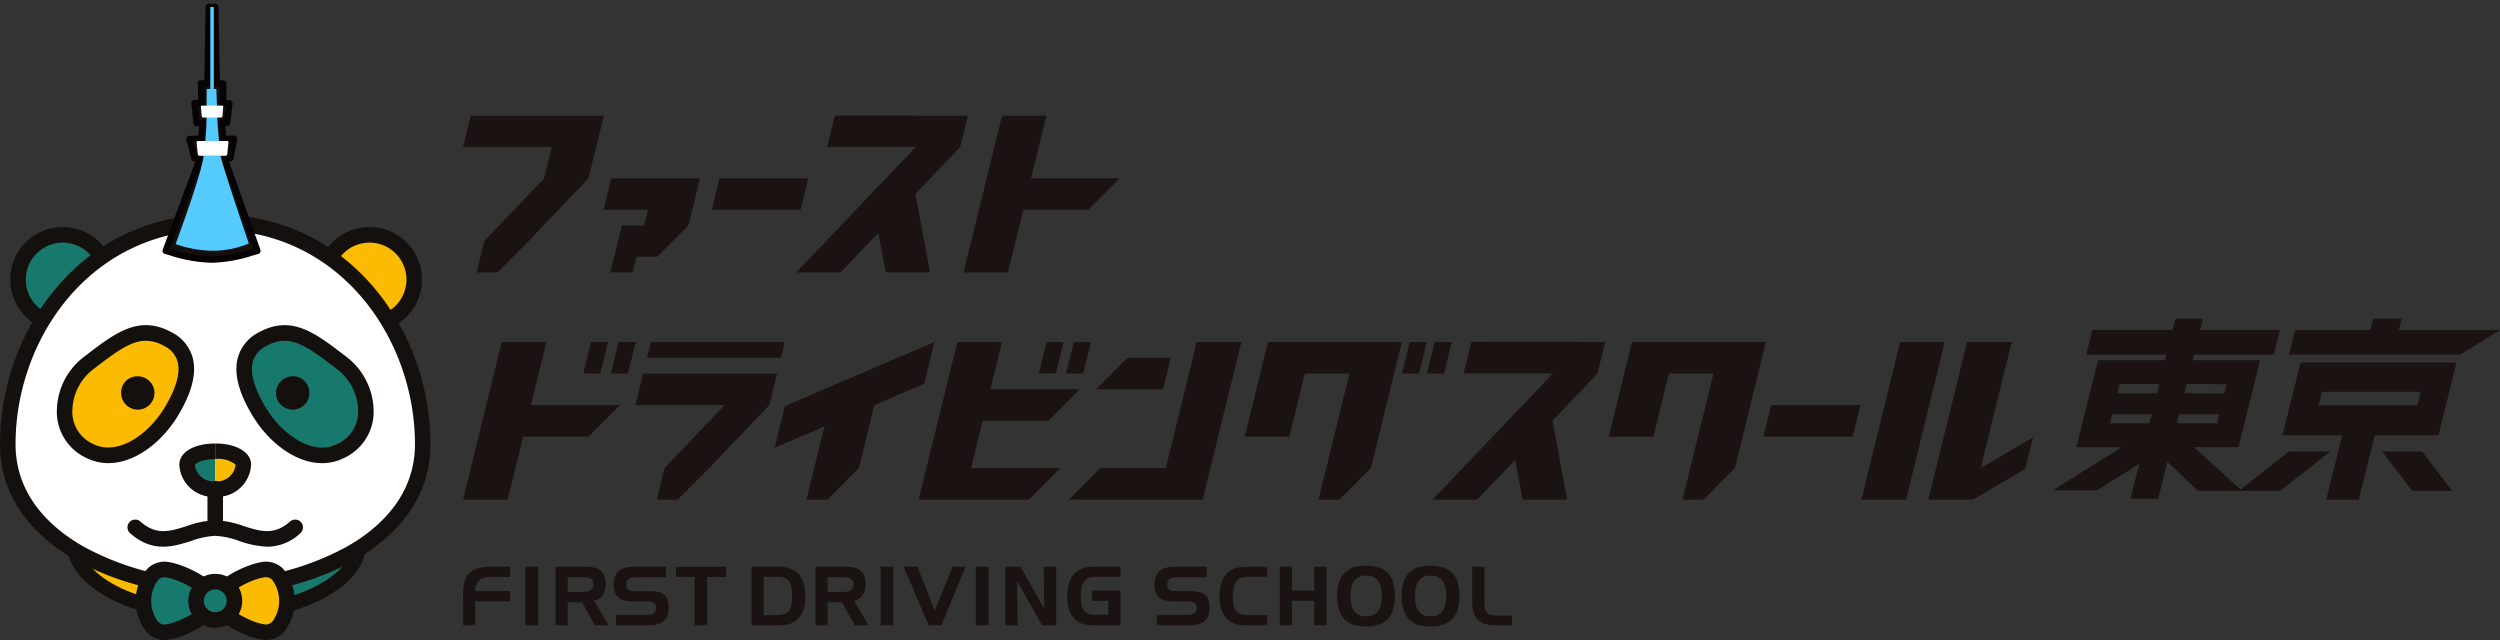 <svg xmlns="http://www.w3.org/2000/svg" xmlns:xlink="http://www.w3.org/1999/xlink" width="580.38" height="148.595" viewBox="0 0 580.38 148.595"><rect x="0" y="0" width="580.38" height="148.595" fill="#333333" stroke="none"/><defs><clipPath id="a"><rect width="99.935" height="148.595" fill="none"/></clipPath></defs><g transform="translate(13329.213 16346)"><g transform="translate(-13329.213 -16346)"><g transform="translate(0 0)" clip-path="url(#a)"><path d="M41.194,50.888c-18.355,0-33.236,7.444-33.236,16.626S22.837,84.141,41.194,84.141" transform="translate(9.148 58.495)" fill="#fabb00"/><path d="M42.074,86.664c-19.56,0-34.884-8.028-34.884-18.271S22.514,50.122,42.074,50.122v3.3c-17.119,0-31.585,6.857-31.585,14.976S24.953,83.375,42.074,83.375Z" transform="translate(8.265 57.614)" fill="#14100e"/><path d="M23.359,50.888c18.355,0,33.236,7.444,33.236,16.626S41.716,84.141,23.359,84.141" transform="translate(26.851 58.495)" fill="#17786c"/><path d="M23.359,86.669v-3.3c17.119,0,31.583-6.859,31.583-14.978S40.478,53.416,23.359,53.416v-3.3c19.56,0,34.882,8.028,34.882,18.271S42.917,86.659,23.359,86.659" transform="translate(26.851 57.609)" fill="#14100e"/><path d="M1.95,35.75A10.384,10.384,0,1,0,12.326,25.357,10.384,10.384,0,0,0,1.95,35.75Z" transform="translate(2.242 29.147)" fill="#17786c"/><path d="M13.3,48.9a12.19,12.19,0,1,1,12.19-12.19A12.19,12.19,0,0,1,13.3,48.9m0-20.768a8.579,8.579,0,1,0,8.579,8.579A8.579,8.579,0,0,0,13.3,28.136" transform="translate(1.271 28.191)" fill="#14100e"/><path d="M55.844,35.75a10.389,10.389,0,1,1,0-.009" transform="translate(40.32 29.147)" fill="#fabb00"/><path d="M46.427,48.9A12.19,12.19,0,1,1,58.615,36.713v0A12.2,12.2,0,0,1,46.427,48.9m0-20.768a8.579,8.579,0,1,0,8.579,8.579,8.579,8.579,0,0,0-8.579-8.579" transform="translate(39.353 28.191)" fill="#14100e"/><path d="M49.663,23.921c29.42,0,48.149,25.055,48.149,51.539,0,23.283-28.805,33.362-48.164,33.362S1.5,98.745,1.5,75.46c0-26.484,18.737-51.539,48.157-51.539" transform="translate(1.723 27.496)" fill="#fff"/><path d="M49.967,111.673C29.22,111.673,0,100.753,0,76.5,0,50.274,18.7,23.154,49.965,23.154v3.613C20.949,26.767,3.611,52.052,3.611,76.5c0,12.287,8.647,19.745,15.906,23.84a63.961,63.961,0,0,0,60.915,0c7.252-4.084,15.906-11.554,15.906-23.84-.013-24.446-17.353-49.731-46.369-49.731V23.156c31.275,0,49.965,27.125,49.965,53.344,0,24.253-29.216,35.172-49.967,35.172" transform="translate(0 26.615)" fill="#14100e"/><path d="M27.322,57.508c-2.956,0-7.622-3.959-7.622-5.67s4.667-3.1,7.622-3.1Z" transform="translate(22.645 56.028)" fill="#17786c"/><path d="M31.585,54.516c-3.886,6.3-11.7,12.222-18.6,8.912C3.844,59.035,6.359,47.7,12.233,43.2c7.188-5.507,11.947-9.471,18.677-5.836s4.561,10.857.675,17.153" transform="translate(8 41.34)" fill="#fabb00"/><path d="M18.112,67.154a11.349,11.349,0,0,1-4.944-1.128,11.824,11.824,0,0,1-6.982-9.643A15.967,15.967,0,0,1,12.093,42.74l.735-.561c6.915-5.307,12.366-9.5,19.9-5.432a9.454,9.454,0,0,1,4.944,5.924c.98,3.669-.232,8.3-3.6,13.757-3.654,5.92-9.8,10.72-15.956,10.72M26.817,38.74c-3.4,0-6.711,2.386-11.8,6.294l-.737.565A12.366,12.366,0,0,0,9.765,56.007a8.192,8.192,0,0,0,4.944,6.758c5.61,2.7,12.572-2.229,16.278-8.23,2.794-4.514,3.893-8.3,3.188-10.937a5.9,5.9,0,0,0-3.183-3.68A8.7,8.7,0,0,0,26.8,38.742" transform="translate(7.059 40.367)" fill="#14100e"/><path d="M13.09,44.25a3.87,3.87,0,1,0,4.125-3.6c-.09-.006-.183-.009-.273-.009a3.737,3.737,0,0,0-3.852,3.6" transform="translate(15.036 46.718)" fill="#14100e"/><path d="M27.7,60.276a7.851,7.851,0,0,1-8.325-7.349L19.37,52.8c0-2.889,3.426-4.9,8.331-4.9v3.611c-2.99,0-4.574.952-4.729,1.348A4.321,4.321,0,0,0,27.7,56.669Z" transform="translate(22.266 55.061)" fill="#14100e"/><path d="M23.244,57.508c2.956,0,7.622-3.959,7.622-5.67s-4.667-3.1-7.622-3.1Z" transform="translate(26.719 56.028)" fill="#fabb00"/><path d="M30.035,54.516c3.886,6.3,11.7,12.222,18.6,8.912,9.146-4.394,6.631-15.728.757-20.227-7.19-5.507-11.949-9.471-18.679-5.836s-4.559,10.857-.673,17.153" transform="translate(30.313 41.34)" fill="#17786c"/><path d="M45.42,67.151c-6.152,0-12.3-4.8-15.956-10.72-3.373-5.462-4.585-10.1-3.6-13.757A9.442,9.442,0,0,1,30.8,36.751c7.523-4.067,12.992.129,19.9,5.432l.729.561a15.97,15.97,0,0,1,5.911,13.643,11.822,11.822,0,0,1-6.984,9.643,11.349,11.349,0,0,1-4.944,1.128M36.715,38.75a8.7,8.7,0,0,0-4.187,1.176,5.9,5.9,0,0,0-3.183,3.68c-.705,2.635.4,6.416,3.188,10.937,3.706,6,10.666,10.928,16.278,8.23a8.193,8.193,0,0,0,4.957-6.758,12.358,12.358,0,0,0-4.514-10.408l-.733-.561c-5.09-3.908-8.407-6.3-11.805-6.3" transform="translate(29.348 40.37)" fill="#14100e"/><path d="M37.54,44.25a3.87,3.87,0,1,1-4.125-3.6c.09-.006.183-.009.273-.009a3.737,3.737,0,0,1,3.852,3.6" transform="translate(34.266 46.718)" fill="#14100e"/><path d="M23.244,60.279V56.668a4.31,4.31,0,0,0,4.727-3.848l0-.021a6.45,6.45,0,0,0-4.729-1.29V47.9c4.905,0,8.331,2.016,8.331,4.9a7.853,7.853,0,0,1-8.2,7.485l-.129-.006" transform="translate(26.719 55.058)" fill="#14100e"/><path d="M24.213,63.385a1.805,1.805,0,0,1-1.806-1.806V53.786a1.806,1.806,0,1,1,3.611,0V61.58a1.805,1.805,0,0,1-1.806,1.806" transform="translate(25.757 59.75)" fill="#14100e"/><path d="M46.235,62.412a21.979,21.979,0,0,1-6.584-1.343,18.816,18.816,0,0,0-5.507-1.176,18.83,18.83,0,0,0-5.509,1.176c-4.247,1.337-9.056,2.859-14.311-1.842a1.806,1.806,0,0,1,2.405-2.691c3.723,3.325,6.853,2.343,10.823,1.09a21.836,21.836,0,0,1,6.593-1.343,21.836,21.836,0,0,1,6.593,1.343c3.964,1.253,7.093,2.238,10.821-1.09a1.806,1.806,0,0,1,2.405,2.691,11.2,11.2,0,0,1-7.738,3.188" transform="translate(15.821 64.5)" fill="#14100e"/><path d="M23.243,68.794c0,2.663,7.7,6.954,11.607,7.289,1.885.163,5.058-1.67,5.058-7.289s-3.166-7.452-5.058-7.285c-3.9.337-11.607,4.626-11.607,7.289" transform="translate(26.718 70.692)" fill="#fabb00"/><path d="M36.059,78.863a3.163,3.163,0,0,1-.4-.017c-4.247-.365-13.25-4.9-13.25-9.088s9-8.723,13.252-9.088a5.7,5.7,0,0,1,4.265,1.595,11.569,11.569,0,0,1,0,14.984,5.8,5.8,0,0,1-3.869,1.612M26.023,69.755c.443,1.462,6.347,5.18,9.941,5.492a2.218,2.218,0,0,0,1.5-.66,8.166,8.166,0,0,0,0-9.673,2.218,2.218,0,0,0-1.5-.66c-3.6.31-9.5,4.03-9.944,5.492" transform="translate(25.758 69.729)" fill="#14100e"/><path d="M32.158,68.8c0,2.663-7.7,6.954-11.607,7.289-1.885.163-5.058-1.67-5.058-7.289s3.173-7.452,5.058-7.289c3.9.337,11.607,4.626,11.607,7.289" transform="translate(17.809 70.69)" fill="#17786c"/><path d="M21.276,78.863a5.8,5.8,0,0,1-3.869-1.614,11.569,11.569,0,0,1,0-14.984,5.707,5.707,0,0,1,4.267-1.595c4.25.365,13.252,4.9,13.252,9.088s-9,8.723-13.254,9.088c-.131.011-.267.019-.4.019m0-14.6a2.254,2.254,0,0,0-1.434.662,8.166,8.166,0,0,0,0,9.673,2.2,2.2,0,0,0,1.5.66c3.594-.31,9.5-4.03,9.944-5.492-.43-1.462-6.35-5.18-9.944-5.492h-.052" transform="translate(16.844 69.729)" fill="#14100e"/><path d="M30.084,67.276a4.456,4.456,0,1,1-4.456-4.456,4.456,4.456,0,0,1,4.456,4.456v0" transform="translate(24.337 72.211)" fill="#17786c"/><path d="M26.6,74.5a6.261,6.261,0,1,1,6.259-6.264v0A6.267,6.267,0,0,1,26.6,74.5m0-8.912a2.65,2.65,0,1,0,2.65,2.65,2.65,2.65,0,0,0-2.65-2.65" transform="translate(23.373 71.244)" fill="#14100e"/><path d="M27.9.753h1.5l.327,17.8h1.52v4.561h1.419l-.509,4.5-1.309.064.4,3.667h2.511l-.845,4.52-1.386-.017,7.646,21.521c-2.607.714-6.2,2-10.5,2.014-4.428.015-8.121-1.288-10.773-2.014l7.975-21.5-1.294-.026-1.156-4.434,2.661-.049.423-3.684H25.063l-.473-4.581,1.674-.017-.2-4.583,1.541-.006Z" transform="translate(20.575 0.865)" fill="#14100e"/><path d="M27.9,0h1.5a.753.753,0,0,1,.753.739L30.467,17.8h.78a.753.753,0,0,1,.753.753v3.808h.666a.753.753,0,0,1,.748.838l-.509,4.5a.753.753,0,0,1-.711.667l-.511.025.24,2.2h1.835a.753.753,0,0,1,.74.891L33.653,36a.753.753,0,0,1-.75.615l-.306,0,7.284,20.5a.753.753,0,0,1-.511.978c-.417.114-.862.244-1.334.381a32.715,32.715,0,0,1-9.363,1.659H28.6a33.4,33.4,0,0,1-9.624-1.679c-.449-.13-.873-.253-1.272-.362a.753.753,0,0,1-.507-.988L24.8,36.6l-.234,0a.753.753,0,0,1-.714-.563L22.695,31.6a.753.753,0,0,1,.715-.943l2-.037.252-2.191h-.6a.753.753,0,0,1-.749-.676l-.473-4.581a.753.753,0,0,1,.741-.83l.9-.009-.168-3.8a.753.753,0,0,1,.749-.786l.8,0,.282-17A.753.753,0,0,1,27.9,0Zm.763,1.506h-.023L28.357,18.5a.753.753,0,0,1-.75.74l-.758,0,.168,3.8a.753.753,0,0,1-.745.786l-.848.009.318,3.083h.765a.753.753,0,0,1,.748.839l-.423,3.684a.753.753,0,0,1-.734.667l-1.705.032.771,2.958.724.014a.753.753,0,0,1,.691,1.015L18.889,56.861l.5.145A32.136,32.136,0,0,0,28.6,58.626h.074a31.459,31.459,0,0,0,8.947-1.6l.577-.168L30.817,36.1a.753.753,0,0,1,.719-1.005l.753.009.562-3.007h-1.6a.753.753,0,0,1-.749-.671l-.4-3.667a.753.753,0,0,1,.712-.834l.67-.033.342-3.023h-.576a.753.753,0,0,1-.753-.753V19.3h-.767a.753.753,0,0,1-.753-.739Z" transform="translate(20.575 0.865)" fill="#070203"/><path d="M0,36.014c6.656-18.138,6.491-20.5,6.491-20.5h3.936s.41,2.27,6.573,20.345a21.593,21.593,0,0,1-8.5,1.7A27.618,27.618,0,0,1,0,36.014ZM6.5,15.349A67.038,67.038,0,0,0,7.2,5.729L7.222,0H9.466l.185,5.685,0,.052h0a84.618,84.618,0,0,0,.85,9.612Z" transform="translate(40.767 20.657)" fill="#55cbff"/><path d="M8.5,38.06h0A27.835,27.835,0,0,1-.172,36.483l-.466-.174.171-.467C4.9,21.223,5.809,16.923,5.963,15.849H5.9l.078-.415-.063-.449.142.008A68.69,68.69,0,0,0,6.7,5.732L6.724-.5H9.95l.2,6.221-.494.016.494-.016A83.478,83.478,0,0,0,11,15.262l.1.587h-.075c.321,1.216,1.594,5.606,6.451,19.854a.516.516,0,0,1-.071.465c-.073.1-.156.217-1.02.526-.392.14-1.049.355-1.95.583A24.942,24.942,0,0,1,8.5,38.06ZM.648,35.707A27.072,27.072,0,0,0,8.5,37.06a24.061,24.061,0,0,0,7.889-1.436C11.582,21.5,10.344,17.206,10.035,16.019H6.947C6.747,17.381,5.717,21.858.648,35.707ZM7.093,14.849H9.915c-.354-2.326-.641-5.973-.744-8.614h0l-.013-.42,0-.062,0-.066L8.982.5H7.719L7.7,5.732A72.238,72.238,0,0,1,7.093,14.849Z" transform="translate(40.767 20.657)" fill="rgba(0,0,0,0)"/><path d="M28.312,15.239c-.368.015-.735,0-1.1,0H22.644c-.38,0-.761.028-1.141,0-.221,0-.3.073-.258.451.086.643.14,1.318.2,1.978.084.965.08.965.671,1.006h5.625c.591-.041.589-.045.673-1.01.045-.653.107-1.3.189-1.93.067-.449-.037-.52-.288-.507" transform="translate(24.407 17.5)" fill="#fff"/><rect width="0.813" height="19.037" transform="translate(48.824 1.619)" fill="#55cbff"/><path d="M26.664,11.414c-.258.013-.516,0-.774,0h-3.2c-.269,0-.535.024-.8,0-.155,0-.213.06-.181.363.06.518.1,1.064.138,1.6.06.778.056.778.471.81h3.949c.415-.032.413-.034.471-.815.032-.527.077-1.047.133-1.556.047-.363-.026-.421-.2-.411" transform="translate(24.941 13.106)" fill="#fff"/></g></g><g transform="translate(267.175 -541.305)"><path d="M103.4,45.747l-1.787,7.28h10.3l-.894,3.64h-5.154l-2.684,10.918h5.154l.892-3.64h4.843l7.248-7.278,2.679-10.919Z" transform="translate(-13557.882 -15809.032)" fill="#1a1311"/><path d="M114.184,44.849l1.787-7.28H85.07l-1.787,7.28h20.6l-1.789,7.28h0L88.22,66.682h0l-1.789,7.28h4.841l7.248-7.28h0L112.4,52.128Z" transform="translate(-13572.178 -15815.408)" fill="#1a1311"/><path d="M164.8,44.858l1.787-7.28L135.7,37.556l-1.789,7.28H154.5l-.007.023h0l-27.75,29.113h10.3l8.762-9.193,1.71,9.193h10.3l-3.387-18.194h-.046Z" transform="translate(-13538.282 -15815.419)" fill="#1a1311"/><path d="M164.234,52.128h0l3.574-14.559h-10.3l-8.937,36.392h10.3l3.576-14.554h15.114l7.246-7.28Z" transform="translate(-13521.264 -15815.409)" fill="#1a1311"/><path d="M117.524,45.747l-1.787,7.28h20.6l1.789-7.28Z" transform="translate(-13546.869 -15809.032)" fill="#1a1311"/></g><path d="M369.9,37.567H359.539L350.55,74.177h10.362Z" transform="translate(-13247.636 -16304.176)" fill="#1a1311"/><path d="M383.52,59.706l-12.128,7.147,7.19-29.285H368.22L359.23,74.176h10.362v0l12.129-7.147Z" transform="translate(-13240.774 -16304.178)" fill="#1a1311"/><path d="M230.983,59.532l1.8-7.32,11.58-4.959,2.378-9.685-34.725,14.87-2.39,9.691L221.2,57.171l-.58,2.361h0l-1.8,7.322h0l-1.8,7.322H221.9l7.288-7.322Z" transform="translate(-13359.012 -16304.176)" fill="#1a1311"/><path d="M333.217,44.9l1.8-7.322-31.069-.023-1.8,7.322h20.716l-.007.023h0L294.944,74.185h10.362l8.814-9.247,1.721,9.247H326.2l-3.407-18.3h-.047Z" transform="translate(-13291.582 -16304.186)" fill="#1a1311"/><path d="M184.98,52.213h0l3.6-14.645H178.212l-8.989,36.606h10.362l3.6-14.639h15.2l7.288-7.322Z" transform="translate(-13390.943 -16304.174)" fill="#1a1311"/><path d="M190.57,37.568h-3.955l-1.8,7.322h3.957Z" transform="translate(-13378.618 -16304.176)" fill="#1a1311"/><path d="M190.193,37.568l-1.8,7.322h3.955l1.8-7.322Z" transform="translate(-13375.788 -16304.176)" fill="#1a1311"/><path d="M193.979,37.569l-.9,3.661h31.08l.9-3.661Z" transform="translate(-13372.087 -16304.174)" fill="#1a1311"/><path d="M222.656,48.98l1.8-7.322H193.375l-1.8,7.322h20.732L198.334,63.623h0l-1.8,7.32h4.871l7.29-7.32L222.67,48.98Z" transform="translate(-13373.276 -16300.943)" fill="#1a1311"/><path d="M290.98,44.889h3.955l1.8-7.322h-3.955Z" transform="translate(-13294.714 -16304.178)" fill="#1a1311"/><path d="M299.972,37.567h-3.955l-1.8,7.322h3.955Z" transform="translate(-13292.153 -16304.176)" fill="#1a1311"/><path d="M307.065,37.567H275.981l-5.394,21.965h10.362l3.595-14.643H294.9l-7.19,29.287h4.87l7.29-7.322h0Z" transform="translate(-13310.831 -16304.176)" fill="#1a1311"/><path d="M354.265,37.567H323.182l-5.394,21.965H328.15l3.595-14.643h10.361l-7.19,29.287h4.87l7.29-7.322h0Z" transform="translate(-13273.527 -16304.176)" fill="#1a1311"/><path d="M249.646,37.568h-3.955l-1.8,7.322h3.957Z" transform="translate(-13331.93 -16304.176)" fill="#1a1311"/><path d="M253.182,37.568h-3.955l-1.8,7.322h3.957Z" transform="translate(-13329.134 -16304.176)" fill="#1a1311"/><path d="M240.463,66.851l2.7-10.982h15.225l7.288-7.32H244.957l2.7-10.98H237.29L228.3,74.175l25.593,0,7.288-7.322Z" transform="translate(-13344.25 -16304.174)" fill="#1a1311"/><path d="M287.817,37.569H277.454l-7.19,29.282-15.175,0-7.29,7.322h31.028Z" transform="translate(-13328.841 -16304.174)" fill="#1a1311"/><path d="M261.673,46.934h5.185l1.8-7.322H258.6l-7.29,7.322Z" transform="translate(-13326.066 -16302.561)" fill="#1a1311"/><path d="M339.64,45.747l-1.8,7.322h20.721l1.8-7.322Z" transform="translate(-13257.677 -16297.714)" fill="#1a1311"/><g transform="translate(-13155.678 -16283.915)"><path d="M468.142,70.639l7.031,9.127h9.26l-6.966-9.127Z" transform="translate(-88.691 -27.898)" fill="#1a1311"/><path d="M439.574,70.639l-11.583,9.127H437.6l11.584-9.127Z" transform="translate(-81.768 -27.898)" fill="#1a1311"/><path d="M467.543,36.013l.669-2.637h-6.645l-.668,2.637H443.472l-1.42,5.7h39.724l9.262-5.7Z" transform="translate(-84.192 -21.474)" fill="#1a1311"/><path d="M427.1,41.719l1.427-5.724H410.01l.652-2.619h-6.406l-.653,2.619h-18.64l-1.428,5.724h18.641l-.323,1.293H386.3l-5.031,20.177H391.84l-16.1,10.054H385.98l9.877-6.184-2.024,8.122h6.406l2.142-8.59,7.1,6.759H419.7l-11.122-10.16H418.9l5.03-20.177H408.26l.323-1.293ZM398.243,57.671h-9.208l.518-2.128h9.208Zm1.741-6.981h-9.213l.518-2.128H400.5Zm13.932,6.981h-9.31l.051-.206h0l.024-.094.444-1.827h9.31Zm2.194-9.089-.037.154h.026l-.374,1.5h-.017l-.115.472-9.233-.021.109-.451h-.01l.374-1.5h0l.043-.175Z" transform="translate(-72.759 -21.474)" fill="#1a1311"/><path d="M444.432,45.652l-4.221,16.93H454.1l-3.721,14.924h7.553l3.722-14.924H476.42l4.221-16.93Zm4.167,9.937.781-3.133H472.3l-.781,3.133Z" transform="translate(-83.875 -23.591)" fill="#1a1311"/></g><path d="M86.826,76.193v5.562h-2.82V75.518a15.987,15.987,0,0,1,.309-3.844c.753-2.974,3.63-3.514,6.3-3.514h4.306v2.375H90.379c-2.3,0-3.553.908-3.553,3.3h8.091v2.356Z" transform="translate(-13305.718 -16282.598)" fill="#1a1311"/><rect width="2.955" height="13.597" transform="translate(-13207.249 -16214.438)" fill="#1a1311"/><path d="M117.58,81.756l-2.953-5.331h-3.342v5.331h-2.819v-13.6h6.972c2.9,0,4.694.966,4.694,4.094,0,1.854-.811,3.4-2.724,3.824l3.362,5.679Zm-2.819-11.163h-3.477v3.419h3.477c1.255,0,2.511-.175,2.511-1.719,0-1.6-1.236-1.7-2.511-1.7" transform="translate(-13308.702 -16282.598)" fill="#1a1311"/><path d="M131.913,81.756h-7.532V79.341h7.088c1.14,0,2.2-.155,2.2-1.544,0-1.353-.85-1.565-2.009-1.565H128.32c-2.723,0-4.48-.926-4.48-3.9,0-3.148,1.8-4.172,4.713-4.172h7.416v2.434h-6.992c-1.274,0-2.182.328-2.182,1.777,0,1.12.792,1.468,1.777,1.468h3.747c2.838,0,4.286.831,4.286,3.862,0,3.11-1.853,4.056-4.693,4.056" transform="translate(-13310.579 -16282.598)" fill="#1a1311"/><path d="M147.556,70.557v11.2H144.64v-11.2h-4.346V68.181h11.645v2.376Z" transform="translate(-13312.587 -16282.6)" fill="#1a1311"/><path d="M169.018,81.485a9.043,9.043,0,0,1-2.491.27h-6.239v-13.6h6.162c4.673,0,6.334,2.665,6.334,7.05,0,2.7-.926,5.388-3.766,6.276m-2.627-10.951h-3.284v8.846h3.284c2.994,0,3.3-1.874,3.3-4.423,0-2.569-.289-4.423-3.3-4.423" transform="translate(-13315.027 -16282.598)" fill="#1a1311"/><path d="M186.3,81.756l-2.953-5.331H180v5.331h-2.819v-13.6h6.972c2.9,0,4.694.966,4.694,4.094,0,1.854-.811,3.4-2.724,3.824l3.362,5.679Zm-2.819-11.163H180v3.419h3.477c1.255,0,2.511-.175,2.511-1.719,0-1.6-1.236-1.7-2.511-1.7" transform="translate(-13317.089 -16282.598)" fill="#1a1311"/><rect width="2.955" height="13.597" transform="translate(-13124.766 -16214.438)" fill="#1a1311"/><path d="M209.264,81.756h-2.935l-5.852-13.6h3.206L207.719,78.3l4.152-10.139h3.013Z" transform="translate(-13319.932 -16282.598)" fill="#1a1311"/><rect width="2.955" height="13.597" transform="translate(-13102.674 -16214.438)" fill="#1a1311"/><path d="M235.911,81.756l-5.795-10.275.136,10.275h-2.9v-13.6h3.572l5.5,9.773-.135-9.773h2.9v13.6Z" transform="translate(-13323.212 -16282.598)" fill="#1a1311"/><path d="M250.077,81.756a9.669,9.669,0,0,1-2.588-.27c-2.8-.85-3.747-3.63-3.747-6.277,0-4.364,1.68-7.049,6.335-7.049h6.083V70.5h-6.083c-2.743,0-3.186,2.337-3.186,4.577s.559,4.23,3.186,4.23h3.186V76.1h-3.785V73.7h6.682v8.053Z" transform="translate(-13325.212 -16282.598)" fill="#1a1311"/><path d="M274.911,81.756h-7.532V79.341h7.088c1.14,0,2.2-.155,2.2-1.544,0-1.353-.85-1.565-2.009-1.565h-3.341c-2.723,0-4.48-.926-4.48-3.9,0-3.148,1.8-4.172,4.713-4.172h7.416v2.434h-6.992c-1.274,0-2.182.328-2.182,1.777,0,1.12.792,1.468,1.777,1.468h3.747c2.838,0,4.286.831,4.286,3.862,0,3.11-1.853,4.056-4.693,4.056" transform="translate(-13328.029 -16282.598)" fill="#1a1311"/><path d="M290.3,81.756a8.967,8.967,0,0,1-2.491-.27c-2.819-.85-3.766-3.611-3.766-6.277,0-4.384,1.661-7.049,6.335-7.049h4.713V70.5h-4.655c-2.955,0-3.3,2.434-3.3,4.829,0,2.452.522,4.055,3.3,4.055h4.655v2.376Z" transform="translate(-13330.129 -16282.598)" fill="#1a1311"/><path d="M307.98,81.756V76.078h-5.2v5.678h-2.819v-13.6h2.819v5.524h5.2V68.159H310.8v13.6Z" transform="translate(-13332.072 -16282.598)" fill="#1a1311"/><path d="M321.863,82.01c-4.887,0-6.721-2.55-6.721-7.223,0-4.558,2.086-6.915,6.721-6.915,4.731,0,6.7,2.472,6.7,7.049,0,4.558-1.969,7.088-6.7,7.088m0-11.82c-2.839,0-3.631,2.144-3.631,4.616,0,2.568.6,4.847,3.631,4.847,2.935,0,3.63-2.221,3.63-4.732,0-2.529-.675-4.731-3.63-4.731" transform="translate(-13333.925 -16282.563)" fill="#1a1311"/><path d="M338.911,82.01c-4.887,0-6.721-2.55-6.721-7.223,0-4.558,2.086-6.915,6.721-6.915,4.731,0,6.7,2.472,6.7,7.049,0,4.558-1.969,7.088-6.7,7.088m0-11.82c-2.839,0-3.631,2.144-3.631,4.616,0,2.568.6,4.847,3.631,4.847,2.935,0,3.63-2.221,3.63-4.732,0-2.529-.675-4.731-3.63-4.731" transform="translate(-13336.005 -16282.563)" fill="#1a1311"/><path d="M356.5,81.756a9.049,9.049,0,0,1-2.8-.328c-2.317-.831-2.858-2.974-2.858-5.176V68.159h2.838v8a7.047,7.047,0,0,0,.1,1.679c.367,1.429,1.7,1.661,2.974,1.661h3.322v2.26Z" transform="translate(-13338.281 -16282.598)" fill="#1a1311"/></g></svg>